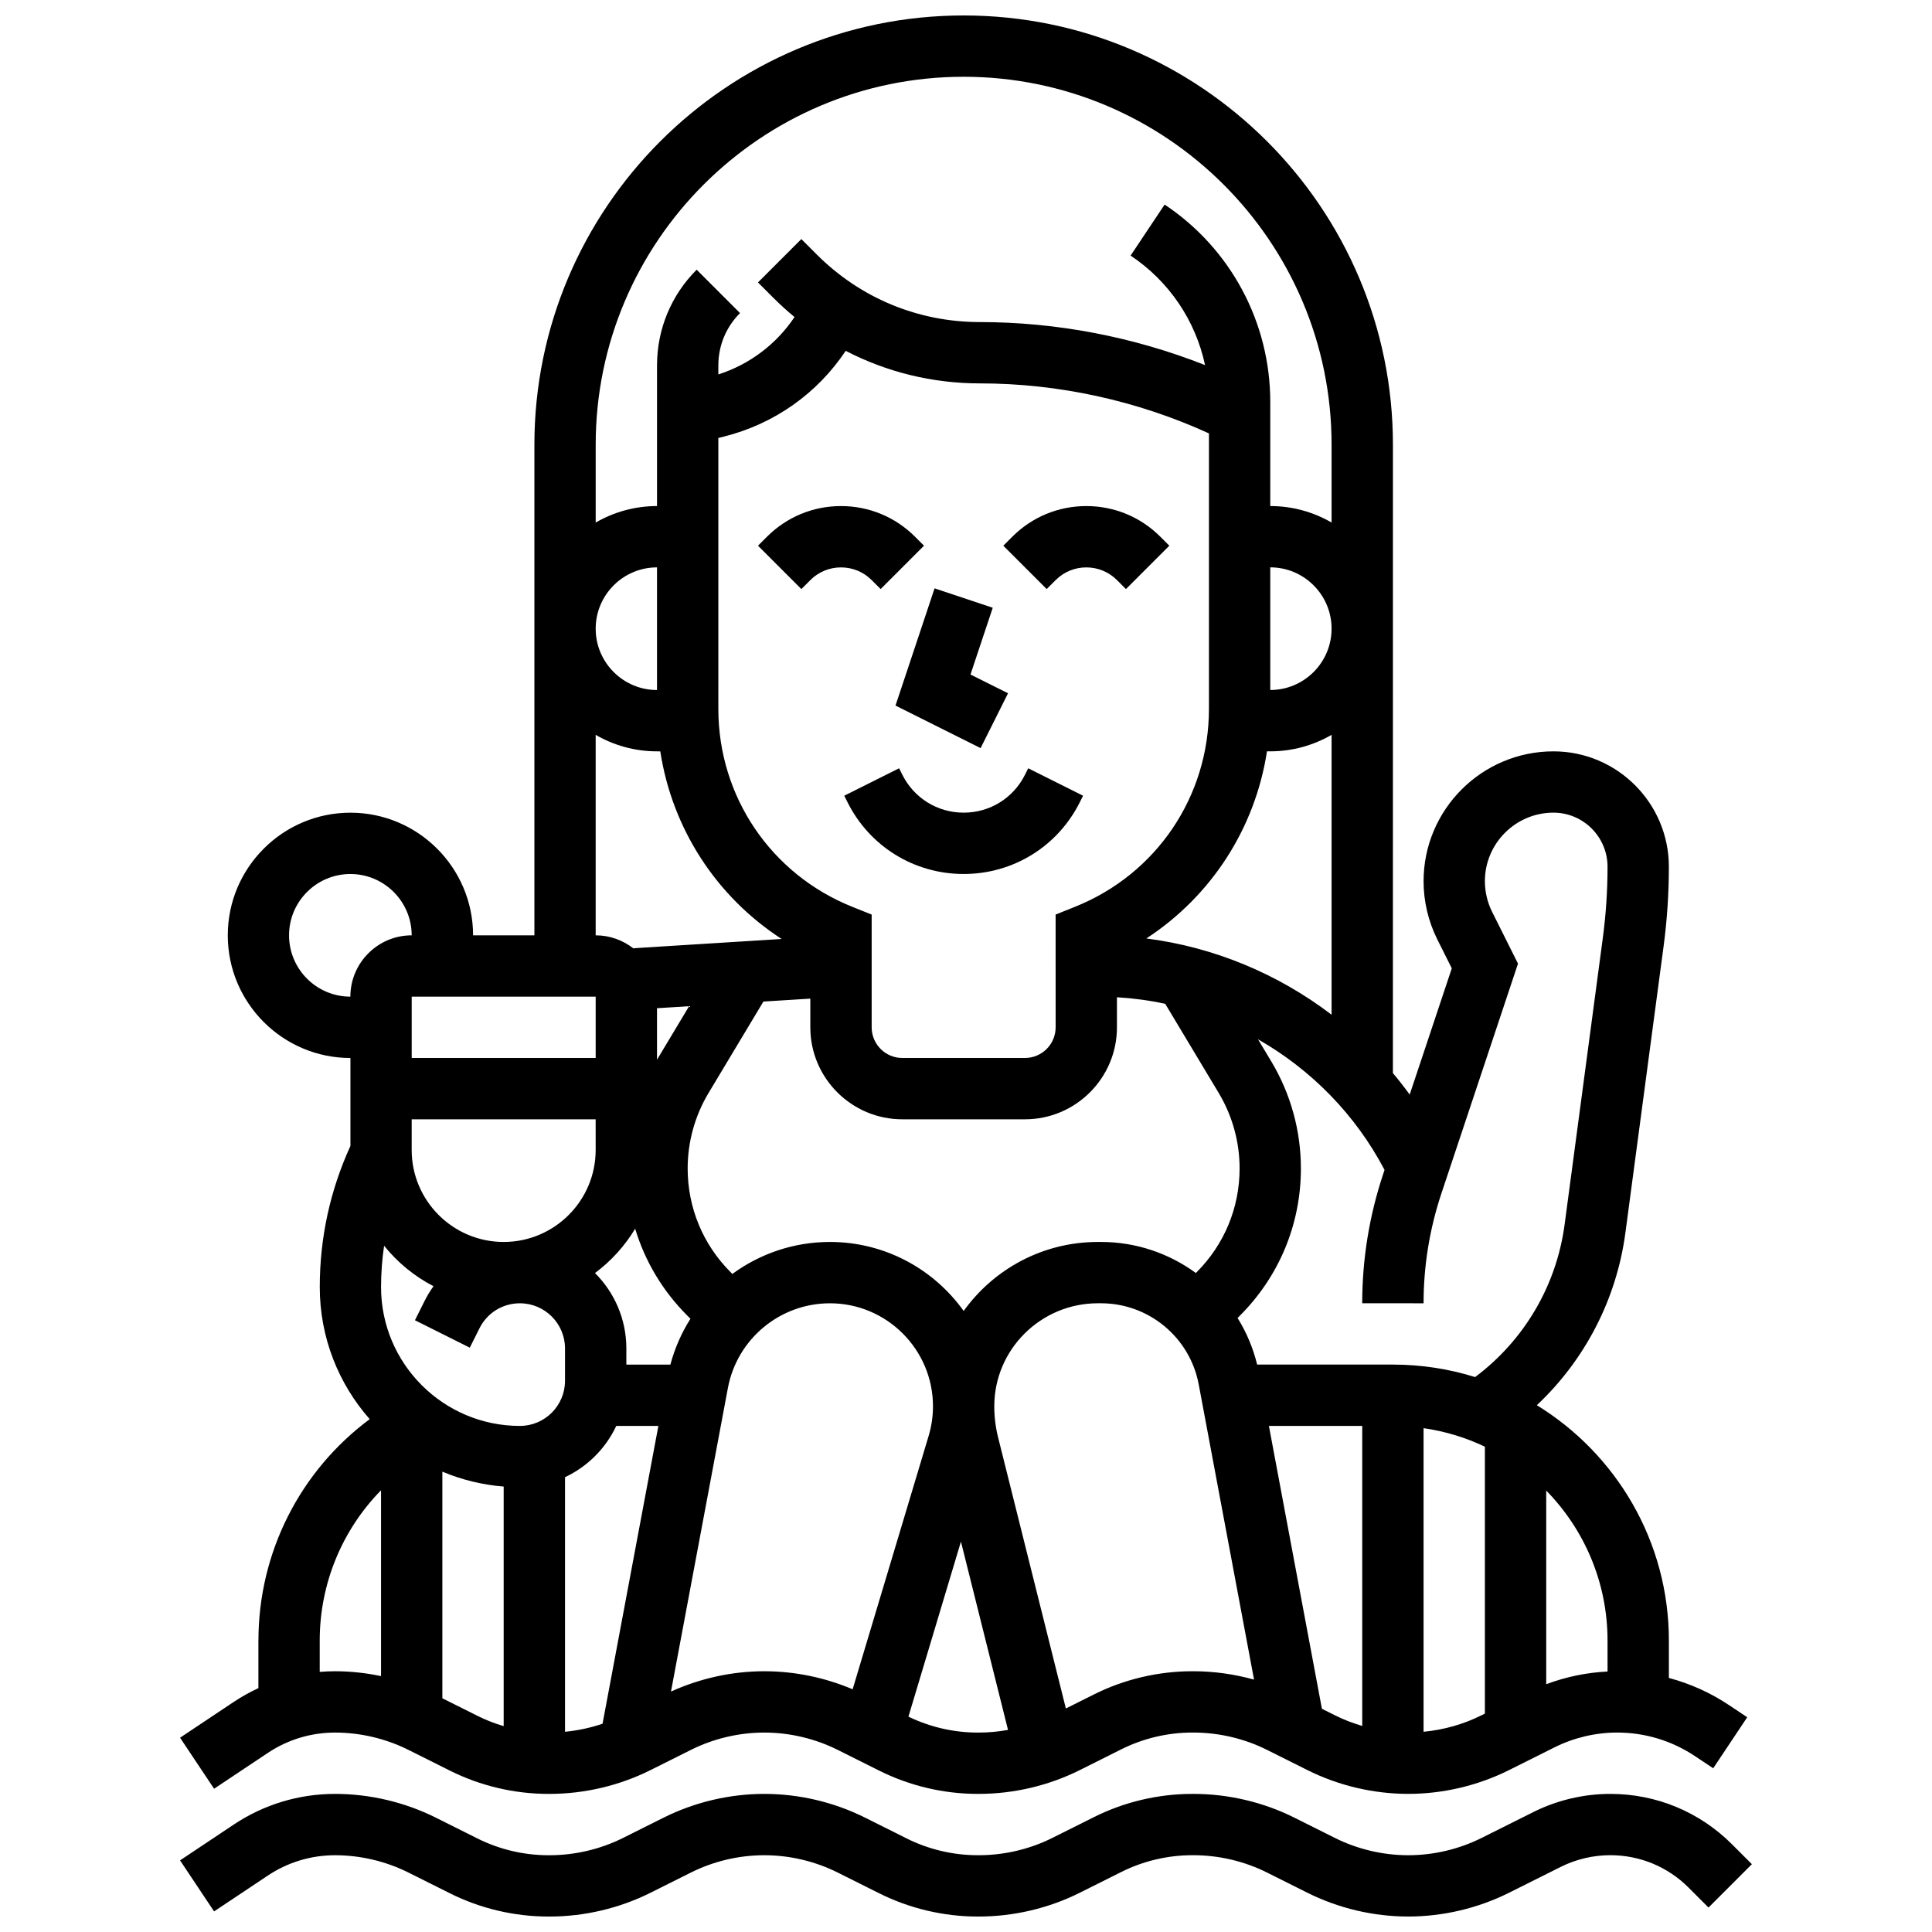 <?xml version="1.0" encoding="UTF-8"?>
<!-- Uploaded to: SVG Repo, www.svgrepo.com, Generator: SVG Repo Mixer Tools -->
<svg width="800px" height="800px" version="1.1" viewBox="144 144 512 512" xmlns="http://www.w3.org/2000/svg">
 <defs>
  <clipPath id="b">
   <path d="m191 619h418v32.902h-418z"/>
  </clipPath>
  <clipPath id="a">
   <path d="m191 148.09h417v471.91h-417z"/>
  </clipPath>
 </defs>
 <g clip-path="url(#b)">
  <path d="m603 632.76c-8.617-8.613-20.07-13.359-32.254-13.359-7.043 0-14.098 1.664-20.398 4.816l-13.684 6.844c-6.012 3.004-12.738 4.594-19.461 4.594-6.723 0-13.453-1.59-19.461-4.594l-10.688-5.348c-8.254-4.129-17.52-6.312-26.789-6.312h-0.309c-8.996 0-18.004 2.125-26.043 6.148l-11.008 5.508c-6.012 3.008-12.762 4.594-19.52 4.594h-0.309c-6.488 0-12.98-1.535-18.781-4.434l-11.008-5.504c-8.254-4.129-17.496-6.312-26.727-6.312-9.227 0-18.469 2.18-26.719 6.309l-10.703 5.352c-6.008 3.004-12.758 4.594-19.516 4.594h-0.305c-6.484 0-12.973-1.531-18.77-4.434l-11.02-5.512c-8.266-4.125-17.508-6.309-26.738-6.309-9.586 0-18.863 2.809-26.84 8.125l-14.234 9.492 9.016 13.523 14.238-9.492c5.293-3.531 11.457-5.394 17.82-5.394 6.719 0 13.449 1.59 19.457 4.594l11.02 5.512c8.043 4.019 17.047 6.144 26.039 6.144h0.305c9.27 0 18.531-2.184 26.785-6.309l10.703-5.352c6.008-3.004 12.734-4.59 19.453-4.59s13.445 1.59 19.457 4.594l11.008 5.504c8.047 4.023 17.055 6.152 26.051 6.152h0.309c9.273 0 18.535-2.184 26.789-6.312l11.008-5.508c5.797-2.898 12.289-4.434 18.773-4.434h0.309c6.762 0 13.512 1.59 19.52 4.594l10.691 5.348c8.254 4.129 17.5 6.309 26.73 6.309s18.473-2.184 26.727-6.309l13.684-6.844c4.055-2.027 8.598-3.102 13.133-3.102 7.844 0 15.219 3.055 20.762 8.602l5.273 5.273 11.492-11.492z"/>
 </g>
 <path d="m403.87 342.26 7.269-14.535-9.949-4.973 5.898-17.691-15.418-5.141-10.355 31.062z"/>
 <path d="m415.63 349.32c-3.098 6.195-9.324 10.043-16.25 10.043-6.926 0-13.152-3.848-16.25-10.047l-0.859-1.715-14.535 7.269 0.855 1.715c5.867 11.738 17.664 19.031 30.785 19.031s24.922-7.293 30.789-19.027l0.859-1.715-14.535-7.269z"/>
 <path d="m358.75 297.73c2.172-2.172 5.055-3.363 8.125-3.363s5.957 1.195 8.125 3.363l2.379 2.379 11.492-11.492-2.379-2.379c-5.238-5.238-12.207-8.125-19.617-8.125s-14.379 2.887-19.617 8.125l-2.379 2.379 11.492 11.492z"/>
 <path d="m423.76 297.73c2.172-2.172 5.055-3.363 8.125-3.363 3.07 0 5.957 1.195 8.125 3.363l2.379 2.379 11.492-11.492-2.379-2.379c-5.238-5.238-12.207-8.125-19.617-8.125-7.41 0-14.379 2.887-19.617 8.125l-2.379 2.379 11.492 11.492z"/>
 <g clip-path="url(#a)">
  <path d="m212.48 578.77v12.598c-2.25 1.043-4.434 2.262-6.523 3.652l-14.238 9.492 9.016 13.523 14.238-9.492c5.293-3.531 11.457-5.394 17.82-5.394 6.719 0 13.449 1.59 19.457 4.594l11.02 5.512c8.043 4.019 17.047 6.144 26.039 6.144h0.305c9.27 0 18.531-2.184 26.785-6.309l10.703-5.352c6.008-3.004 12.734-4.59 19.453-4.59s13.445 1.59 19.457 4.594l11.008 5.504c8.047 4.023 17.055 6.152 26.051 6.152h0.309c9.273 0 18.535-2.184 26.789-6.312l11.008-5.508c5.797-2.898 12.289-4.434 18.773-4.434h0.309c6.762 0 13.512 1.59 19.52 4.594l10.691 5.348c8.254 4.129 17.5 6.309 26.73 6.309s18.473-2.184 26.727-6.309l12.047-6.023c5.125-2.562 10.867-3.918 16.598-3.918 7.352 0 14.469 2.156 20.59 6.234l4.856 3.234 9.016-13.523-4.856-3.234c-4.914-3.277-10.281-5.688-15.906-7.18v-9.906c0-26.359-14.02-49.504-34.996-62.375 12.75-11.992 21.121-28.066 23.473-45.707l10.121-75.91c0.93-6.961 1.398-14.051 1.398-21.074 0-16.867-13.719-30.586-30.586-30.586-18.98 0-34.422 15.441-34.422 34.422 0 5.316 1.258 10.641 3.633 15.395l3.844 7.688-11.152 33.453c-1.422-1.953-2.906-3.852-4.453-5.688l0.008-166.53c0-62.73-51.035-113.76-113.76-113.76-62.73 0-113.76 51.035-113.76 113.76v130.02h-16.25c0-17.922-14.582-32.504-32.504-32.504s-32.504 14.582-32.504 32.504 14.582 32.504 32.504 32.504v23.312c-5.387 11.773-8.125 24.344-8.125 37.406 0 13.398 5.004 25.648 13.23 34.992-18.414 13.684-29.484 35.297-29.484 58.684zm16.25 8.301v-8.301c0-15.152 5.977-29.355 16.25-39.832v49.246c-4.008-0.836-8.098-1.289-12.188-1.289-1.359 0-2.715 0.062-4.062 0.176zm17.059-112.94c3.555 4.43 8.016 8.098 13.098 10.727-0.871 1.215-1.664 2.5-2.348 3.871l-2.574 5.148 14.535 7.269 2.574-5.148c2.039-4.078 6.141-6.613 10.699-6.613 6.598 0 11.961 5.367 11.961 11.961v8.578c0 6.598-5.367 11.961-11.961 11.961-20.289 0-36.793-16.504-36.793-36.793 0.004-3.703 0.277-7.359 0.809-10.961zm56.074-163.52c0-8.961 7.293-16.25 16.25-16.25v32.504c-8.957-0.004-16.25-7.293-16.25-16.254zm32.504-50.539 1.418-0.355c13.422-3.356 24.824-11.465 32.336-22.742 10.855 5.633 22.969 8.629 35.543 8.629 20.859 0 41.742 4.574 60.719 13.254v73c0 23.242-13.941 43.836-35.523 52.465l-5.109 2.043 0.004 29.883c0 4.481-3.644 8.125-8.125 8.125h-32.504c-4.481 0-8.125-3.644-8.125-8.125v-29.879l-5.109-2.043c-21.578-8.633-35.523-29.227-35.523-52.465zm113.43 132.63c17.207-11.227 28.82-29.168 31.965-49.59h0.871c5.918 0 11.465-1.598 16.25-4.371v74.172c-14.176-10.816-31.102-17.906-49.086-20.211zm32.836-65.844v-32.504c8.961 0 16.25 7.293 16.25 16.25 0 8.965-7.289 16.254-16.25 16.254zm-97.512 113.77h32.504c13.441 0 24.379-10.938 24.379-24.379v-7.965c4.332 0.258 8.605 0.836 12.789 1.734l14.172 23.621c3.625 6.043 5.543 12.965 5.543 20.012 0 10.391-4.047 20.16-11.395 27.508l-0.199 0.199c-7.098-5.195-15.816-8.227-25.141-8.227h-0.824c-14.652 0-27.633 7.231-35.566 18.289-7.902-11.062-20.84-18.289-35.441-18.289-9.59 0-18.562 3.125-25.859 8.477l-0.449-0.449c-7.348-7.348-11.395-17.117-11.395-27.508 0-7.047 1.918-13.969 5.543-20.012l14.527-24.215 12.434-0.777v7.602c0 13.441 10.938 24.379 24.379 24.379zm-79.441 160.18c-3.215 1.09-6.559 1.805-9.945 2.129v-67.465c5.957-2.801 10.781-7.625 13.582-13.582h11.16zm17.98-95.172h-11.672v-4.289c0-7.797-3.18-14.863-8.309-19.977 4.269-3.176 7.894-7.168 10.648-11.746 2.59 8.605 7.281 16.492 13.816 23.023l0.836 0.836c-2.348 3.695-4.156 7.777-5.32 12.152zm-3.547-80.801v-13.648l8.508-0.531zm-16.254 23.918c0 13.441-10.934 24.379-24.379 24.379-13.441 0-24.379-10.934-24.379-24.379v-8.125h48.754zm-40.629 145.31v-60.062c5.066 2.137 10.535 3.492 16.25 3.953v63.484c-2.391-0.699-4.723-1.609-6.945-2.723zm85.324-7.168c-8.5 0-17 1.871-24.738 5.387l15.086-80.457c2.438-13.004 13.812-22.441 27.043-22.441 15.055 0 27.305 12.25 27.305 27.305 0 2.66-0.387 5.297-1.152 7.844l-20.141 67.145c-7.379-3.133-15.395-4.781-23.402-4.781zm56.516 16.254c-6.316 0-12.641-1.465-18.324-4.223l13.914-46.383 12.477 49.902c-2.559 0.461-5.156 0.703-7.762 0.703zm56.879-16.254c-8.996 0-18.004 2.125-26.043 6.148l-7.438 3.719-17.953-71.805c-0.676-2.703-1.02-5.488-1.02-8.273 0-15.055 12.316-27.305 27.453-27.305h0.824c12.676 0 23.57 9.043 25.902 21.504l14.66 78.23c-5.227-1.449-10.648-2.219-16.082-2.219zm34.371 9.949-14.047-74.957h24.734v79.504c-2.504-0.73-4.945-1.676-7.273-2.84zm26.941 6.094v-80.461c5.734 0.824 11.199 2.504 16.25 4.91v70.738l-0.855 0.426c-4.797 2.402-10.051 3.879-15.395 4.387zm48.754-24.168v8.199c-5.547 0.27-11.051 1.414-16.25 3.367v-51.324c10.043 10.266 16.25 24.297 16.25 39.758zm-48.754-89.387c0-9.91 1.59-19.699 4.723-29.102l20.301-60.91-6.856-13.711c-1.254-2.512-1.918-5.32-1.918-8.125 0-10.02 8.152-18.172 18.172-18.172 7.902 0 14.332 6.43 14.332 14.332 0 6.309-0.422 12.676-1.258 18.926l-10.121 75.91c-2.16 16.184-10.738 30.703-23.719 40.41-6.883-2.152-14.199-3.312-21.785-3.312h-35.977c-1.086-4.453-2.856-8.602-5.188-12.352l0.633-0.633c10.418-10.418 16.152-24.266 16.152-39 0-9.992-2.719-19.805-7.859-28.375l-3.508-5.844c14.047 8.012 25.828 19.926 33.535 34.625l-0.363 1.086c-3.688 11.059-5.555 22.578-5.555 34.238zm-121.89-325.04c53.77 0 97.512 43.742 97.512 97.512v20.625c-4.785-2.773-10.332-4.371-16.25-4.371v-27.586c0-21.07-10.465-40.625-27.996-52.312l-9.016 13.523c10.234 6.824 17.223 17.262 19.73 29.02-18.949-7.484-39.332-11.402-59.691-11.402-16.316 0-31.656-6.352-43.191-17.891l-4.106-4.106-11.492 11.492 4.106 4.106c1.789 1.789 3.652 3.477 5.582 5.066-4.812 7.184-11.867 12.535-20.191 15.211v-2.391c0-5.238 2.039-10.168 5.746-13.871l-11.492-11.492c-6.773 6.773-10.504 15.781-10.504 25.363l-0.004 12.891v24.379c-5.918 0-11.465 1.598-16.25 4.371v-20.625c-0.004-53.766 43.742-97.512 97.508-97.512zm-97.512 174.4c4.785 2.773 10.332 4.371 16.25 4.371h0.871c3.16 20.5 14.852 38.504 32.168 49.723l-37.984 2.375c-0.445 0.027-0.891 0.07-1.336 0.105-2.754-2.148-6.211-3.445-9.969-3.445zm0 69.383v16.25h-48.754v-16.25zm-81.258-16.254c0-8.961 7.293-16.25 16.25-16.25 8.961 0 16.25 7.293 16.25 16.25-8.961 0-16.25 7.293-16.25 16.25-8.961 0.004-16.25-7.289-16.25-16.25z"/>
 </g>
</svg>
